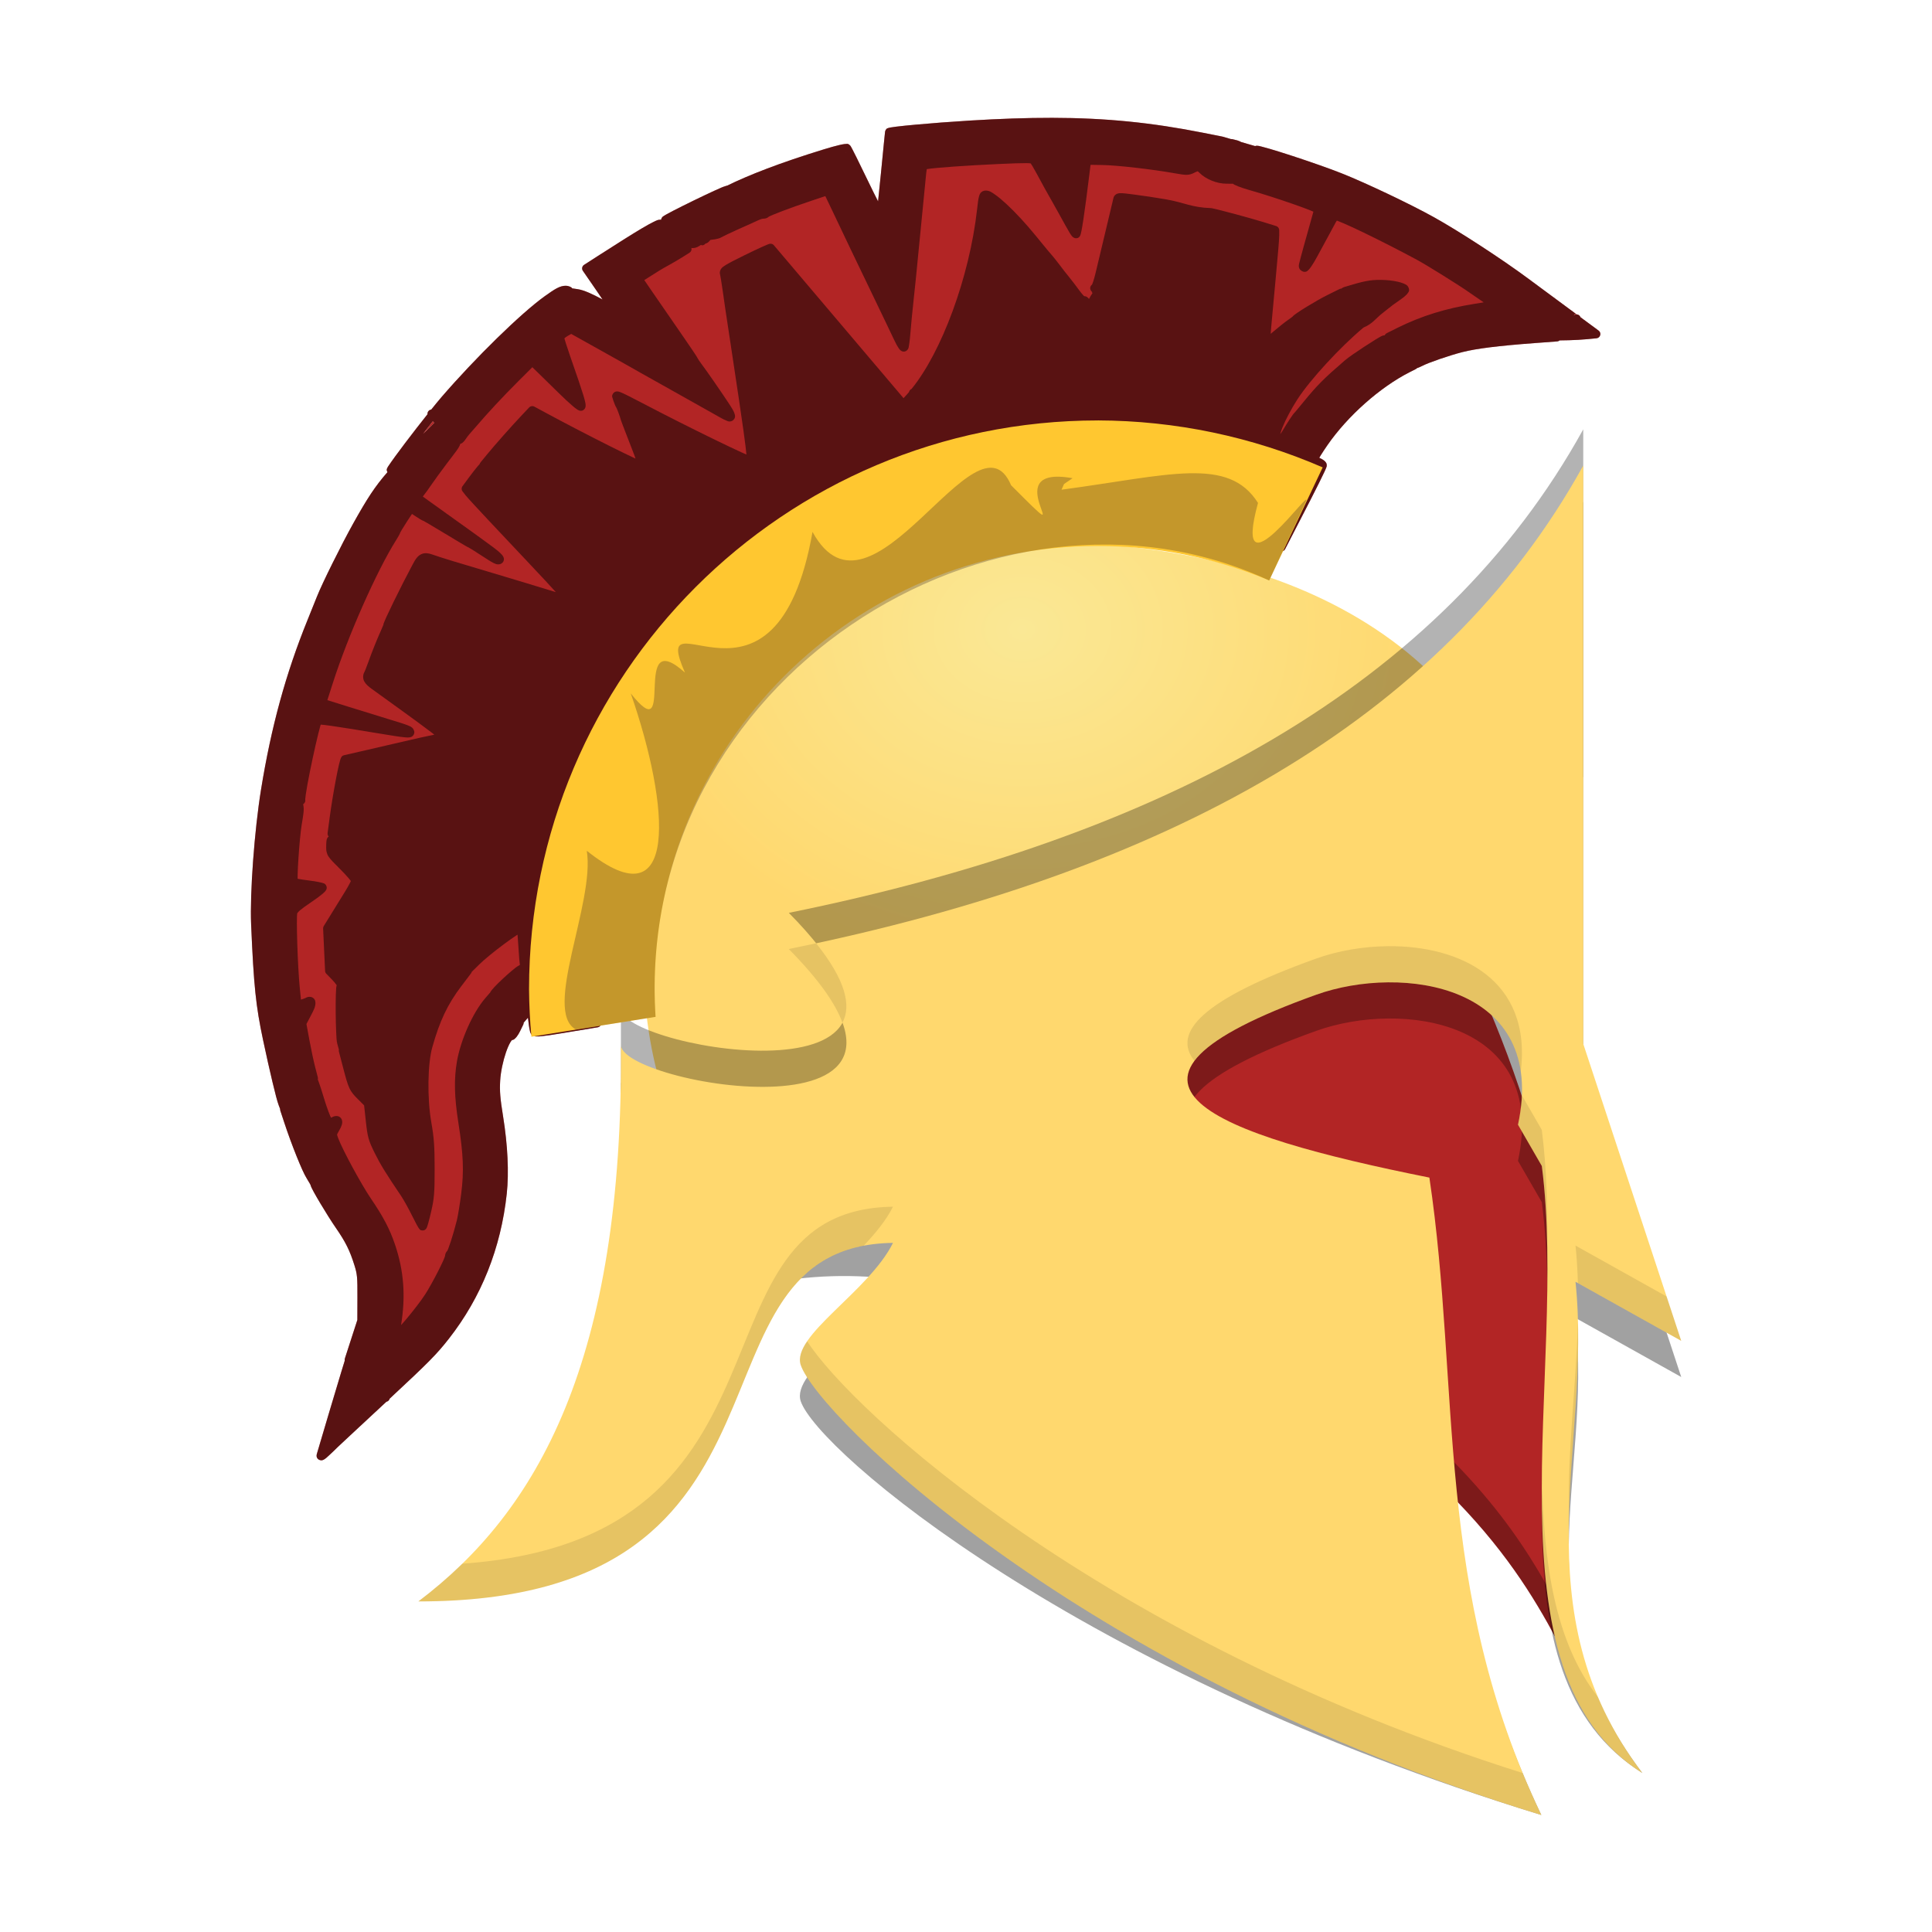 <svg version="1.1" viewBox="0 0 512 512" xmlns="http://www.w3.org/2000/svg"><defs><radialGradient id="a" cx="295.74" cy="139.36" r="123.22" gradientTransform="matrix(-.876 0 0 .718 529.98 66.766)" gradientUnits="userSpaceOnUse"><stop stop-color="#fae895" offset="0"/><stop stop-color="#ffd86e" offset="1"/></radialGradient></defs><g transform="matrix(.556 0 0 .556 24.695 -260.5)" shape-rendering="auto"><path d="m456.77 524.69c-11.854-0.016-24.577 0.427-38.815 1.292-9.096 0.553-18.679 1.291-26.047 1.966-3.683 0.338-6.811 0.659-9.065 0.937-1.127 0.139-2.031 0.265-2.714 0.386-0.341 0.06-0.621 0.116-0.9 0.192-0.139 0.038-0.274 0.076-0.473 0.162-0.199 0.086-0.545 3e-3 -1.063 0.946-1.7e-4 3e-4 -0.122 0.264-0.145 0.33-0.022 0.066-0.033 0.106-0.042 0.139-0.017 0.066-0.025 0.1-0.03 0.128-0.011 0.056-0.014 0.082-0.018 0.108-8e-3 0.052-0.013 0.089-0.018 0.134-0.011 0.09-0.025 0.198-0.04 0.337-0.031 0.278-0.073 0.671-0.125 1.174-0.105 1.005-0.252 2.443-0.429 4.211-0.354 3.535-0.83 8.388-1.345 13.709-0.508 5.257-1.002 10.068-1.394 13.647-1.355-2.654-2.969-5.884-4.815-9.734-2.089-4.355-4.055-8.382-5.545-11.369-0.745-1.494-1.37-2.726-1.837-3.62-0.234-0.447-0.427-0.809-0.585-1.09-0.079-0.141-0.149-0.261-0.221-0.378-0.073-0.117-0.033-0.153-0.39-0.509-0.937-0.937-1.375-0.659-1.714-0.666-0.34-6e-3 -0.63 0.024-0.961 0.068-0.662 0.088-1.457 0.249-2.421 0.474-1.928 0.451-4.503 1.166-7.479 2.084-21.022 6.465-35.698 12.224-46.04 17.298-0.078 0.01-0.191 0.01-0.249 0.019-2e-3 5e-4 -3e-3 7e-4 -5e-3 0-2e-3 3e-4 -3e-3 6e-4 -5e-3 0-0.214 0.04-0.419 0.114-0.61 0.219-0.515 0.155-0.948 0.296-1.651 0.593-0.965 0.408-2.197 0.958-3.615 1.608-2.836 1.3-6.409 2.998-9.938 4.716-3.529 1.718-7.008 3.453-9.661 4.828-1.327 0.688-2.445 1.284-3.278 1.755-0.417 0.236-0.758 0.437-1.047 0.624-0.145 0.093-0.274 0.18-0.417 0.29s-0.283 0.125-0.616 0.664c-0.22 0.357-0.289 0.661-0.309 0.924-0.069-0.01-0.165-0.055-0.225-0.056-1.352-0.029-2.086 0.43-3.447 1.093-1.361 0.663-3.13 1.646-5.456 3.022-4.653 2.752-11.52 7.077-21.418 13.446l-6.165 3.968c-0.966 0.622-1.226 1.92-0.573 2.866l6.415 9.3c1.123 1.628 2 2.942 2.947 4.346-4.606-2.507-8.831-4.464-11.732-4.897l-2.668-0.399c-0.026 0-0.053-0.01-0.08-0.01-0.123-0.139-0.169-0.32-0.319-0.416-0.742-0.472-1.666-0.785-2.616-0.814-2.852-0.087-5.427 1.612-10.064 4.928-11.415 8.165-33.162 29.476-49.246 48.099-1.308 1.515-3.089 3.706-4.927 5.986-1.093 0.136-1.878 1.117-1.773 2.213-6.853 8.608-15.334 19.752-18.626 24.684-0.232 0.348-0.403 0.582-0.586 1.044-0.091 0.231-0.387 0.474-0.089 1.481 0.036 0.121 0.157 0.252 0.236 0.383-5.969 6.807-9.704 12.584-16.359 24.514-5.665 10.155-14.797 28.53-17.345 34.995-0.714 1.811-2.709 6.772-4.418 10.986-10.372 25.576-17.307 50.891-22.168 80.882-3.135 19.34-5.353 49.364-4.711 64.296 1.263 29.387 2.227 38.685 5.714 55.117 1.572 7.406 3.14 14.381 4.453 19.869 1.312 5.488 2.293 9.314 2.966 11.079h-1e-3l0.692 1.815c-0.022 0.27 0.01 0.542 0.095 0.8l1.871 5.67c1.77 5.362 3.903 11.144 5.865 16.024 1.962 4.88 3.658 8.735 4.931 10.742 0.554 0.874 1.06 1.729 1.411 2.368 0.175 0.32 0.313 0.589 0.387 0.749 0.037 0.08 0.059 0.136 0.055 0.124-4e-3 -0.012-0.078 0.01-0.078-0.521 0 0.726 0.131 0.809 0.219 1.038 0.088 0.229 0.188 0.451 0.309 0.704 0.241 0.506 0.563 1.121 0.958 1.843 0.788 1.445 1.864 3.309 3.071 5.334 2.413 4.049 5.333 8.713 7.469 11.807 4.645 6.729 6.643 10.753 8.847 17.795 1.354 4.326 1.468 5.67 1.434 15.394l-0.036 10.688-2.926 9.036-3.025 9.338c-0.106 0.329-0.127 0.68-0.06 1.019l-1.675 5.455c-1.453 4.731-10.336 34.556-11.601 38.949-0.06 0.21-0.119 0.426-0.137 0.756-0.018 0.33-0.046 0.883 0.468 1.537 0.513 0.654 1.505 0.866 1.991 0.805 0.486-0.061 0.729-0.198 0.948-0.315 0.879-0.47 1.48-1.059 2.563-2.062 1.599-1.482 3.086-2.882 3.683-3.523-0.142 0.153 0.156-0.151 0.473-0.452 0.317-0.301 0.767-0.725 1.333-1.256 1.131-1.061 2.724-2.55 4.66-4.355 3.872-3.611 9.118-8.491 14.804-13.766 0.868-0.805 1.58-1.468 2.332-2.168 0.769-0.15 1.384-0.728 1.58-1.486 18.673-17.364 22.465-21.218 28.234-28.595 15.447-19.75 24.76-43.107 27.568-69.072 1.092-10.099 0.448-23.224-1.756-36.895-1.397-8.673-1.667-12.036-1.382-16.995 0.247-4.286 1.391-9.492 2.763-13.49 0.686-1.999 1.44-3.709 2.087-4.794 0.324-0.543 0.628-0.925 0.788-1.079s0.096 0.029-0.374 0.029c1.107 0 1.456-0.45 1.796-0.746 0.341-0.297 0.611-0.611 0.883-0.965 0.544-0.71 1.071-1.58 1.542-2.551l1.515-3.116c0.14-0.29 0.209-0.609 0.202-0.93l2.011-2.342c3e-3 -0.01 5e-3 -0.01 8e-3 -0.01 0.075 0.558 0.157 1.043 0.219 1.651 0.129 1.255 0.301 2.479 0.483 3.482 0.091 0.502 0.184 0.946 0.284 1.335 0.1 0.39 0.097 0.623 0.465 1.218 0.417 0.675 0.993 0.921 1.394 1.049s0.733 0.162 1.087 0.182c0.708 0.041 1.507-0.01 2.579-0.113 2.145-0.214 5.338-0.694 10.094-1.487 6.764-1.127 11.179-1.852 16.66-2.759 0.981-0.163 1.701-1.012 1.701-2.006v-20.071c2.2e-4 -1.236-1.092-2.187-2.316-2.015-1.619 0.227-3.003 0.389-4.039 0.485-9e-3 -0.221-0.018-0.333-0.026-0.593-0.052-1.594-0.102-3.898-0.145-6.725-0.085-5.653-0.144-13.404-0.158-21.879l-0.048-30.687 2.531-16.521c4.945-32.284 7.908-43.252 15.964-59.226 15.207-30.151 41.359-60.111 70.164-80.35 16.523-11.609 37.339-22.194 57.725-29.34 3.956-1.387 18.712-5.549 21.74-6.158 0.855-0.172 1.675-0.582 2.484-1.011 0.359 0.151 0.754 0.196 1.137 0.129l2.667-0.47c0.904-0.159 1.646-0.315 2.301-0.517 0.462-0.143 0.9-0.337 1.341-0.632 0.307 0.108 0.636 0.141 0.959 0.096l8.756-1.231c14.017-1.972 28.224-2.844 38.224-2.374 33.826 1.592 61.527 8.336 90.172 21.935 2.098 0.996 4.069 1.901 5.576 2.564 0.554 0.244 0.968 0.415 1.385 0.588-0.267 0.559-0.525 1.101-0.909 1.883-1.075 2.185-2.55 5.123-4.127 8.23-3.155 6.213-6.745 13.139-8.368 16.067-0.752 1.356 0.228 3.02 1.778 3.021h19.353c0.762 0 1.459-0.425 1.808-1.102 2.309-4.478 4.989-9.69 6.299-12.214 4.218-8.127 7.554-14.661 9.844-19.264 1.145-2.302 2.026-4.119 2.633-5.429 0.303-0.655 0.537-1.18 0.709-1.601 0.086-0.21 0.155-0.392 0.218-0.58 0.062-0.188 0.16-0.244 0.16-0.877 0-0.884-0.354-1.3-0.606-1.614-0.252-0.314-0.506-0.534-0.778-0.743-0.544-0.417-1.169-0.766-1.873-1.058-0.127-0.053-0.19-0.113-0.306-0.176 0.189-0.329 0.356-0.629 0.631-1.073 0.822-1.33 1.977-3.09 3.245-4.923 9.651-13.948 25.094-27.639 39.193-34.797l2.934-1.489c0.231-0.118 0.438-0.279 0.608-0.474 0.022-0.01 0.069-0.01 0.092-0.016 0.242-0.075 0.483-0.163 0.741-0.267 0.517-0.208 1.099-0.475 1.679-0.775 2.956-1.529 12.629-4.906 19.079-6.549 6.604-1.682 17.058-3.005 34.533-4.303l10.672-0.793c0.432-0.033 0.843-0.203 1.171-0.486h0.091l4.315-0.078c2.462-0.044 6.34-0.269 8.811-0.509l4.336-0.422c1.856-0.181 2.511-2.555 1.011-3.662l-8.635-6.371c-0.277-0.787-1.007-1.325-1.841-1.357l-3.086-2.277c-7.458-5.502-16.464-12.161-20.005-14.79-12.472-9.261-32.911-22.567-45.027-29.303-11.189-6.222-32.534-16.366-43.93-20.873-6.013-2.378-15.335-5.628-23.505-8.3-4.085-1.336-7.877-2.525-10.825-3.386-1.474-0.431-2.735-0.78-3.736-1.028-1.001-0.248-1.546-0.425-2.423-0.425-0.183 0-0.46 0.081-0.724 0.16l-6.63-1.923c-0.638-0.341-1.278-0.627-1.92-0.805-0.945-0.262-1.737-0.456-2.408-0.584-0.225-0.043-0.431-0.018-0.629-0.05l-3.901-1.131c-0.056-0.016-0.113-0.03-0.171-0.042l-9.095-1.804c-24.35-4.832-46.21-7.093-72.287-7.128zm-97.844 16.497c-7e-3 -1.3e-4 -0.09 0.064-0.274 0.026 0.142-0.015 0.284-0.026 0.274-0.026zm347.52 76.855 0.518 0.337c-0.506 0.01-0.99 0.202-1.36 0.547l-0.035 0.033zm-544.57 51.31 0.646 0.714-5.263 5.228c1.575-2.034 3.113-4.045 4.617-5.942zm421.95 16.926c9e-3 0.01 0.012 0.107 0.021 0.124-7e-3 -0.01-0.029-0.014-0.035-0.019-0.085-0.07-0.046-0.168 0.014-0.104zm-390.92 255.43c-0.011-0.017 0.047-0.01 0.102 0.141-0.032-0.045-0.094-0.128-0.102-0.141z" color="#000000" color-rendering="auto" dominant-baseline="auto" fill="#b22525" image-rendering="auto" solid-color="#000000" style="font-feature-settings:normal;font-variant-alternates:normal;font-variant-caps:normal;font-variant-ligatures:normal;font-variant-numeric:normal;font-variant-position:normal;isolation:auto;mix-blend-mode:normal;shape-padding:0;text-decoration-color:#000000;text-decoration-line:none;text-decoration-style:solid;text-indent:0;text-orientation:mixed;text-transform:none;white-space:normal"/><path d="m456.77 524.69c-11.854-0.016-24.577 0.427-38.815 1.292-9.096 0.553-18.679 1.291-26.047 1.966-3.683 0.338-6.811 0.659-9.065 0.937-1.127 0.139-2.031 0.265-2.714 0.386-0.341 0.06-0.621 0.116-0.9 0.192-0.139 0.038-0.274 0.076-0.473 0.162-0.199 0.086-0.545 3e-3 -1.063 0.946-1.7e-4 3e-4 -0.122 0.264-0.145 0.33-0.022 0.066-0.033 0.106-0.042 0.139-0.017 0.066-0.025 0.1-0.03 0.128-0.011 0.056-0.014 0.082-0.018 0.108-8e-3 0.052-0.013 0.089-0.018 0.134-0.011 0.09-0.025 0.198-0.04 0.337-0.031 0.278-0.073 0.671-0.125 1.174-0.105 1.005-0.252 2.443-0.429 4.211-0.354 3.535-0.83 8.388-1.345 13.709-0.508 5.257-1.002 10.068-1.394 13.647-1.355-2.654-2.969-5.884-4.815-9.734-2.089-4.355-4.055-8.382-5.545-11.369-0.745-1.494-1.37-2.726-1.837-3.62-0.234-0.447-0.427-0.809-0.585-1.09-0.079-0.141-0.149-0.261-0.221-0.378-0.073-0.117-0.033-0.153-0.39-0.509-0.937-0.937-1.375-0.659-1.714-0.666-0.34-6e-3 -0.63 0.024-0.961 0.068-0.662 0.088-1.457 0.249-2.421 0.474-1.928 0.451-4.503 1.166-7.479 2.084-21.022 6.465-35.698 12.224-46.04 17.298-0.078 0.01-0.191 0.01-0.249 0.019-2e-3 5e-4 -3e-3 7e-4 -5e-3 0-2e-3 3e-4 -3e-3 6e-4 -5e-3 0-0.214 0.04-0.419 0.114-0.61 0.219-0.515 0.155-0.948 0.296-1.651 0.593-0.965 0.408-2.197 0.958-3.615 1.608-2.836 1.3-6.409 2.998-9.938 4.716-3.529 1.718-7.008 3.453-9.661 4.828-1.327 0.688-2.445 1.284-3.278 1.755-0.417 0.236-0.758 0.437-1.047 0.624-0.145 0.093-0.274 0.18-0.417 0.29s-0.283 0.125-0.616 0.664c-0.22 0.357-0.289 0.661-0.309 0.924-0.069-0.01-0.165-0.055-0.225-0.056-1.352-0.029-2.086 0.43-3.447 1.093-1.361 0.663-3.13 1.646-5.456 3.022-4.653 2.752-11.52 7.077-21.418 13.446l-6.165 3.968c-0.966 0.622-1.226 1.92-0.573 2.866l6.415 9.3c1.123 1.628 2 2.942 2.947 4.346-4.606-2.507-8.831-4.464-11.732-4.897l-2.668-0.399c-0.026 0-0.053-0.01-0.08-0.01-0.123-0.139-0.169-0.32-0.319-0.416-0.742-0.472-1.666-0.785-2.616-0.814-2.852-0.087-5.427 1.612-10.064 4.928-11.415 8.165-33.162 29.476-49.246 48.099-1.308 1.515-3.089 3.706-4.927 5.986-1.093 0.136-1.878 1.117-1.773 2.213-6.853 8.608-15.334 19.752-18.626 24.684-0.232 0.348-0.403 0.582-0.586 1.044-0.091 0.231-0.387 0.474-0.089 1.481 0.036 0.121 0.157 0.252 0.236 0.383-5.969 6.807-9.704 12.584-16.359 24.514-5.665 10.155-14.797 28.53-17.345 34.995-0.714 1.811-2.709 6.772-4.418 10.986-10.372 25.576-17.307 50.891-22.168 80.882-3.135 19.34-5.353 49.364-4.711 64.296 1.263 29.387 2.227 38.685 5.714 55.117 1.572 7.406 3.14 14.381 4.453 19.869 1.312 5.488 2.293 9.314 2.966 11.079h-1e-3l0.692 1.815c-0.022 0.27 0.01 0.542 0.095 0.8l1.871 5.67c1.77 5.362 3.903 11.144 5.865 16.024 1.962 4.88 3.658 8.735 4.931 10.742 0.554 0.874 1.06 1.729 1.411 2.368 0.175 0.32 0.313 0.589 0.387 0.749 0.037 0.08 0.059 0.136 0.055 0.124-4e-3 -0.012-0.078 0.01-0.078-0.521 0 0.726 0.131 0.809 0.219 1.038 0.088 0.229 0.188 0.451 0.309 0.704 0.241 0.506 0.563 1.121 0.958 1.843 0.788 1.445 1.864 3.309 3.071 5.334 2.413 4.049 5.333 8.713 7.469 11.807 4.645 6.729 6.643 10.753 8.847 17.795 1.354 4.326 1.468 5.67 1.434 15.394l-0.036 10.688-2.926 9.036-3.025 9.338c-0.106 0.329-0.127 0.68-0.06 1.019l-1.675 5.455c-1.453 4.731-10.336 34.556-11.601 38.949-0.06 0.21-0.119 0.426-0.137 0.756-0.018 0.33-0.046 0.883 0.468 1.537 0.513 0.654 1.505 0.866 1.991 0.805 0.486-0.061 0.729-0.198 0.948-0.315 0.879-0.47 1.48-1.059 2.563-2.062 1.599-1.482 3.086-2.882 3.683-3.523-0.142 0.153 0.156-0.151 0.473-0.452 0.317-0.301 0.767-0.725 1.333-1.256 1.131-1.061 2.724-2.55 4.66-4.355 3.872-3.611 9.118-8.491 14.804-13.766 0.868-0.805 1.58-1.468 2.332-2.168 0.769-0.15 1.384-0.728 1.58-1.486 18.673-17.364 22.465-21.218 28.234-28.595 15.447-19.75 24.76-43.107 27.568-69.072 1.092-10.099 0.448-23.224-1.756-36.895-1.397-8.673-1.667-12.036-1.382-16.995 0.247-4.286 1.391-9.492 2.763-13.49 0.686-1.999 1.44-3.709 2.087-4.794 0.324-0.543 0.628-0.925 0.788-1.079s0.096 0.029-0.374 0.029c1.107 0 1.456-0.45 1.796-0.746 0.341-0.297 0.611-0.611 0.883-0.965 0.544-0.71 1.071-1.58 1.542-2.551l1.515-3.116c0.14-0.29 0.209-0.609 0.202-0.93l2.011-2.342c3e-3 -0.01 5e-3 -0.01 8e-3 -0.01 0.075 0.558 0.157 1.043 0.219 1.651 0.129 1.255 0.301 2.479 0.483 3.482 0.091 0.502 0.184 0.946 0.284 1.335 0.1 0.39 0.097 0.623 0.465 1.218 0.417 0.675 0.993 0.921 1.394 1.049s0.733 0.162 1.087 0.182c0.708 0.041 1.507-0.01 2.579-0.113 2.145-0.214 5.338-0.694 10.094-1.487 6.764-1.127 11.179-1.852 16.66-2.759 0.981-0.163 1.701-1.012 1.701-2.006v-20.071c2.3e-4 -1.236-1.092-2.187-2.316-2.015-1.619 0.227-3.003 0.389-4.039 0.485-9e-3 -0.221-0.018-0.333-0.026-0.593-0.052-1.594-0.102-3.898-0.145-6.725-0.085-5.653-0.144-13.404-0.158-21.879l-0.048-30.687 2.531-16.521c4.945-32.284 7.908-43.252 15.964-59.226 15.207-30.151 41.359-60.111 70.164-80.35 16.523-11.609 37.339-22.194 57.725-29.34 3.956-1.387 18.712-5.549 21.74-6.158 0.855-0.172 1.675-0.582 2.484-1.011 0.359 0.151 0.754 0.196 1.137 0.129l2.667-0.47c0.904-0.159 1.646-0.315 2.301-0.517 0.462-0.143 0.9-0.337 1.341-0.632 0.307 0.108 0.636 0.141 0.959 0.096l8.756-1.231c14.017-1.972 28.224-2.844 38.224-2.374 33.826 1.592 61.527 8.336 90.172 21.935 2.098 0.996 4.069 1.901 5.576 2.564 0.554 0.244 0.968 0.415 1.385 0.588-0.267 0.559-0.525 1.101-0.909 1.883-1.075 2.185-2.55 5.123-4.127 8.23-3.155 6.213-6.745 13.139-8.368 16.067-0.752 1.356 0.228 3.02 1.778 3.021h19.353c0.762 0 1.459-0.425 1.808-1.102 2.309-4.478 4.989-9.69 6.299-12.214 4.218-8.127 7.554-14.661 9.844-19.264 1.145-2.302 2.026-4.119 2.633-5.429 0.303-0.655 0.537-1.18 0.709-1.601 0.086-0.21 0.155-0.392 0.218-0.58 0.062-0.188 0.16-0.244 0.16-0.877 0-0.884-0.354-1.3-0.606-1.614s-0.506-0.534-0.778-0.743c-0.544-0.417-1.169-0.766-1.873-1.058-0.127-0.053-0.19-0.113-0.306-0.176 0.189-0.329 0.356-0.629 0.631-1.073 0.822-1.33 1.977-3.09 3.245-4.923 9.651-13.948 25.094-27.639 39.193-34.797l2.934-1.489c0.231-0.118 0.438-0.279 0.608-0.474 0.022-0.01 0.069-0.01 0.092-0.016 0.242-0.075 0.483-0.163 0.741-0.267 0.517-0.208 1.099-0.475 1.679-0.775 2.956-1.529 12.629-4.906 19.079-6.549 6.604-1.682 17.058-3.005 34.533-4.303l10.672-0.793c0.432-0.033 0.843-0.203 1.171-0.486h0.091l4.315-0.078c2.462-0.044 6.34-0.269 8.811-0.509l4.336-0.422c1.856-0.181 2.511-2.555 1.011-3.662l-8.635-6.371c-0.277-0.787-1.007-1.325-1.841-1.357l-3.086-2.277c-7.458-5.502-16.464-12.161-20.005-14.79-12.472-9.261-32.911-22.567-45.027-29.303-11.189-6.222-32.534-16.366-43.93-20.873-6.013-2.378-15.335-5.628-23.505-8.3-4.085-1.336-7.877-2.525-10.825-3.386-1.474-0.431-2.735-0.78-3.736-1.028-1.001-0.248-1.546-0.425-2.423-0.425-0.183 0-0.46 0.081-0.724 0.16l-6.63-1.923c-0.638-0.341-1.278-0.627-1.92-0.805-0.945-0.262-1.737-0.456-2.408-0.584-0.225-0.043-0.431-0.018-0.629-0.05l-3.901-1.131c-0.056-0.016-0.113-0.03-0.171-0.042l-9.095-1.804c-24.35-4.832-46.21-7.093-72.287-7.128zm-97.844 16.497c-7e-3 -1.3e-4 -0.09 0.064-0.274 0.026 0.142-0.015 0.284-0.026 0.274-0.026zm347.52 76.855 0.518 0.337c-0.506 0.01-0.99 0.202-1.36 0.547l-0.035 0.033zm-544.57 51.31 0.646 0.714-5.263 5.228c1.575-2.034 3.113-4.045 4.617-5.942zm421.95 16.926c9e-3 0.01 0.012 0.107 0.021 0.124-7e-3 -0.01-0.029-0.014-0.035-0.019-0.085-0.07-0.046-0.168 0.014-0.104zm-390.92 255.43c-0.011-0.017 0.047-0.01 0.102 0.141-0.032-0.045-0.094-0.128-0.102-0.141z" color="#000000" color-rendering="auto" dominant-baseline="auto" image-rendering="auto" opacity=".5" solid-color="#000000" style="font-feature-settings:normal;font-variant-alternates:normal;font-variant-caps:normal;font-variant-ligatures:normal;font-variant-numeric:normal;font-variant-position:normal;isolation:auto;mix-blend-mode:normal;shape-padding:0;text-decoration-color:#000000;text-decoration-line:none;text-decoration-style:solid;text-indent:0;text-orientation:mixed;text-transform:none;white-space:normal"/><path d="m358.93 541.19c-7e-3 -1.3e-4 -0.09 0.064-0.274 0.026 0.142-0.015 0.284-0.026 0.274-0.026zm85.485 5.081c1.206 0.01 1.995 0.069 2.387 0.133 0.043 7e-3 0.019 5e-3 0.05 0.012 0.036 0.076 0.399 0.565 0.87 1.348 0.548 0.911 1.21 2.073 1.832 3.235 2.636 4.923 5.478 10.069 7.221 13.068 0.614 1.056 2.137 3.772 3.342 5.962 2.721 4.946 4.244 7.692 5.196 9.277 0.476 0.793 0.79 1.289 1.158 1.728 0.184 0.219 0.386 0.438 0.72 0.657s0.87 0.399 1.315 0.399c0.965 0 1.419-0.529 1.619-0.773 0.201-0.244 0.267-0.396 0.328-0.528 0.123-0.263 0.177-0.451 0.24-0.668 0.125-0.435 0.238-0.953 0.37-1.622 0.263-1.338 0.579-3.245 0.948-5.702 0.738-4.915 1.683-12.013 2.77-20.842l0.598-4.859 5.496 0.076c6.893 0.095 23.589 1.978 34.767 3.961 2.629 0.466 4.163 0.727 5.532 0.72 1.368-0.01 2.541-0.423 3.562-0.951 1.283-0.663 1.815-0.739 1.725-0.747-0.09-0.01 0.09 0 0.922 0.829 3.06 3.038 8.303 5.093 12.722 5.093 0.27 0 2.108-0.023 3.128 0.01 0.249 0.155 0.504 0.377 0.788 0.517 0.527 0.26 1.145 0.524 1.847 0.797 1.404 0.546 3.134 1.123 4.912 1.623 5.996 1.686 14.134 4.313 20.736 6.608 3.301 1.148 6.224 2.215 8.287 3.03 0.785 0.31 1.299 0.539 1.794 0.759-0.011 0.043-0.015 0.062-0.027 0.107-0.247 0.919-0.591 2.155-0.969 3.473-1.023 3.567-2.369 8.39-3.51 12.543s-2.045 7.492-2.289 8.574c-0.156 0.694-0.29 1.388 0.066 2.307 0.357 0.919 1.633 1.675 2.5 1.675 0.993 0 1.262-0.364 1.518-0.567s0.436-0.395 0.623-0.606c0.374-0.422 0.746-0.923 1.158-1.526 0.824-1.205 1.778-2.793 2.715-4.547 1.808-3.383 4.139-7.671 5.147-9.47 1.044-1.863 2.538-4.632 3.362-6.232 0.306-0.594 0.609-1.078 0.874-1.484 0.143 0.039 0.038 0.013 0.194 0.069 0.726 0.263 1.733 0.67 2.947 1.192 2.427 1.044 5.691 2.551 9.432 4.351 7.483 3.601 16.891 8.378 25.548 13.044 4.644 2.503 20.038 12.08 24.585 15.3 1.682 1.191 4.915 3.411 7.238 4.971 0.023 0.015 0.032 0.025 0.055 0.04-1.367 0.225-2.752 0.454-4.436 0.722-13.729 2.185-25.113 5.722-36.599 11.382-1.381 0.681-2.67 1.323-3.64 1.813-0.485 0.245-0.888 0.451-1.191 0.608-0.151 0.079-0.276 0.145-0.38 0.202-0.105 0.057-0.078 0.013-0.377 0.227-0.278 0.199-0.43 0.477-0.564 0.748-0.31 0.019-0.62 0.052-0.875 0.133-0.604 0.192-0.92 0.395-1.476 0.705-0.556 0.31-1.227 0.707-1.989 1.173-1.524 0.931-3.406 2.133-5.323 3.392-3.833 2.518-7.659 5.13-9.295 6.54-10.091 8.698-13.214 11.835-19.785 19.868-1.122 1.371-2.183 2.656-2.983 3.616-0.4 0.48-0.736 0.879-0.978 1.163-0.242 0.284-0.612 0.646-0.302 0.357-0.456 0.425-0.653 0.739-1.023 1.255-0.37 0.516-0.809 1.163-1.302 1.915-0.986 1.504-2.186 3.426-3.399 5.46-0.443 0.743-0.744 1.1-1.084 1.557 0.262-0.931 0.525-1.888 1.111-3.295 1.579-3.791 4.189-8.809 7.095-13.305 6.005-9.292 20.301-24.868 31.51-34.228 4.36-1.814 5.556-4.111 9.067-6.881 2.386-1.876 4.606-3.626 5.014-3.953 0.077-0.062 2.005-1.442 3.753-2.641 0.972-0.667 1.82-1.356 2.479-2.018 0.33-0.331 0.612-0.644 0.87-1.038 0.258-0.395 0.823-0.896 0.38-2.225-0.484-1.452-1.425-1.769-2.289-2.16-0.864-0.391-1.869-0.688-3.02-0.946-2.303-0.515-5.173-0.839-8.101-0.857-5.002-0.031-7.994 0.553-17.115 3.336-0.514 0.157-0.966 0.364-1.402 0.671-0.052 0.036-0.107 0.106-0.159 0.146-0.318 0-0.633 0.07-0.918 0.211l-5.675 2.817c-2.693 1.337-6.5 3.517-9.792 5.526-1.646 1.005-3.155 1.963-4.33 2.757-0.588 0.397-1.091 0.752-1.503 1.067-0.413 0.315-0.675 0.452-1.103 1.025 0.227-0.304 0.118-0.134 0-0.034-0.118 0.1-0.304 0.25-0.528 0.421-0.447 0.342-1.046 0.774-1.658 1.193-1.491 1.02-4.526 3.451-7.087 5.637-0.439 0.374-0.73 0.598-1.135 0.935 0.081-1.051 0.134-1.845 0.261-3.333 0.439-5.137 1.155-12.893 2.164-23.45 0.45-4.707 0.858-9.287 1.156-12.881 0.297-3.594 0.487-6.003 0.487-7.078v-2.677c4e-4 -0.891-0.579-1.679-1.431-1.944l-5.503-1.71c-6.511-2.024-21.547-6.099-25.402-6.836-9.807-0.34-12.402-2.584-21.777-4.211-4.414-0.766-11.215-1.79-15.231-2.29-3.527-0.44-5.241-0.696-6.657-0.61-0.709 0.043-1.6 0.238-2.255 0.917-0.655 0.679-0.744 1.344-0.829 1.712-0.149 0.649-1.812 7.64-3.652 15.343-1.84 7.705-3.989 16.708-4.775 20.012-0.38 1.599-0.808 3.113-1.174 4.213-0.183 0.55-0.353 1.001-0.47 1.269-0.029 0.065-0.033 0.07-0.052 0.109-0.077 0.065-0.14 0.094-0.229 0.188-0.239 0.25-0.812 0.752-0.612 1.906 0.1 0.577 0.489 1.084 0.809 1.327 8e-3 0.01 0.011 0 0.018 0.01 0.013 0.112-0.011 0.18 0.025 0.317 0.027 0.102 0.159 0.187 0.215 0.289-0.675 0.941-1.23 1.877-1.688 2.81-0.355-0.562-0.857-0.997-1.505-1.235-0.228-0.084-0.507-0.092-0.776-0.111-0.092-0.083-0.13-0.107-0.259-0.24-0.517-0.531-1.248-1.399-1.975-2.394-1.571-2.151-3.684-4.919-4.795-6.277-1.039-1.269-2.193-2.73-2.32-2.905-0.6-0.828-1.878-2.486-3.119-4.074-1.242-1.588-2.269-2.908-2.821-3.515-0.909-1.001-2.712-3.169-7.896-9.521-4.698-5.756-9.557-10.976-13.666-14.805-2.055-1.915-3.915-3.479-5.528-4.613-1.612-1.134-2.755-2-4.564-2-0.532 0-1.446 0.184-2.079 0.765-0.633 0.581-0.879 1.24-1.073 1.91-0.389 1.339-0.595 3.117-0.954 6.303-3.639 32.368-16.938 68.088-31.232 85.577-0.632 0.266-1.088 0.832-1.213 1.506-0.328 0.379-0.659 0.771-0.982 1.122l-1.635 1.773-2.848-3.372h-3e-3l-58.94-69.515c-0.387-0.456-0.955-0.719-1.553-0.719-0.476 0-0.554 0.065-0.692 0.104-0.138 0.039-0.254 0.078-0.382 0.124-0.255 0.091-0.543 0.206-0.886 0.349-0.686 0.286-1.586 0.685-2.656 1.174-2.141 0.978-4.958 2.317-7.957 3.791-4.419 2.172-7.126 3.557-8.837 4.616-0.855 0.529-1.469 0.952-2.002 1.545-0.534 0.593-1.012 1.762-0.728 2.737-0.033-0.113 0.241 1.181 0.482 2.645s0.528 3.336 0.803 5.249c0.552 3.852 1.134 7.904 1.292 9.006 0.171 1.188 1.658 11.021 3.33 22.027 2.351 15.477 4.104 27.329 5.282 35.684 0.924 6.557 1.202 9.231 1.42 11.428-0.655-0.285-1.124-0.475-1.978-0.864-3.255-1.482-7.85-3.667-13.109-6.227-10.517-5.12-23.706-11.749-34.315-17.327-2.329-1.224-4.635-2.409-6.485-3.337-1.85-0.927-3.068-1.539-3.863-1.841h-1e-3c-0.422-0.161-0.747-0.297-1.202-0.408-0.228-0.055-0.493-0.125-0.958-0.078-0.464 0.047-1.252 0.389-1.644 0.984-0.785 1.189-0.36 1.747-0.253 2.176 0.107 0.429 0.247 0.835 0.425 1.364 0.217 0.644 0.466 1.292 0.707 1.856 0.242 0.564 0.377 0.941 0.775 1.49-0.266-0.367 0.052 0.123 0.241 0.575 0.189 0.451 0.424 1.052 0.661 1.688 0.472 1.272 0.961 2.74 1.128 3.389 0.111 0.428 0.197 0.615 0.426 1.23 0.229 0.615 0.569 1.508 1.054 2.775 0.971 2.533 2.526 6.555 4.931 12.757 0.255 0.658 0.392 1.123 0.603 1.718-0.34-0.157-0.512-0.224-0.894-0.403-2.886-1.352-6.917-3.325-11.534-5.638-9.233-4.627-20.82-10.622-30.423-15.813l-5.394-2.916c-0.81-0.438-1.814-0.277-2.447 0.392l-3.619 3.83h1e-3c-4.762 5.038-12.916 14.246-16.676 18.834l-2.914 3.557c-0.179 0.22-0.311 0.475-0.386 0.749l-1.084 1.23c-0.89 1.011-2.705 3.364-4.287 5.516h1e-3l-2.834 3.852c-0.542 0.736-0.526 1.743 0.038 2.462l1.427 1.817c0.576 0.733 1.903 2.191 3.878 4.342 1.975 2.151 4.498 4.862 7.096 7.62 5.185 5.503 10.84 11.506 12.565 13.339 1.728 1.836 4.438 4.71 6.025 6.39 7.064 7.48 10.84 11.556 13.482 14.506-7.14-2.207-19.938-6.104-29.554-8.951-17.484-5.178-25.291-7.569-28.391-8.677-2.304-0.823-4.277-1.376-6.214-0.464s-2.903 2.671-4.247 5.179c-2.708 5.051-6.098 11.745-8.822 17.314-1.362 2.785-2.556 5.285-3.418 7.169-0.431 0.942-0.779 1.727-1.03 2.338-0.126 0.306-0.227 0.565-0.31 0.806-0.083 0.242-0.205 0.241-0.205 1.023 0-0.414 0.042-0.385 0.043-0.39 1e-3 -0.01-0.012 0.044-0.035 0.112-0.046 0.137-0.131 0.362-0.237 0.632-0.213 0.539-0.519 1.261-0.855 2.004-1.962 4.341-4.402 10.42-6.14 15.293-0.418 1.171-0.847 2.314-1.195 3.193-0.174 0.439-0.328 0.814-0.444 1.081-0.116 0.267-0.273 0.523-0.13 0.304-0.843 1.298-0.892 3.233-0.113 4.617 0.779 1.384 2.03 2.464 3.762 3.692 2.235 1.585 7.997 5.748 13.291 9.588 2.647 1.92 5.181 3.761 7.104 5.165 1.923 1.404 3.451 2.549 3.378 2.49 0.587 0.476 2.46 1.864 4.577 3.424 0.489 0.361 0.816 0.652 1.242 0.991-3.036 0.572-9.197 1.945-20.009 4.483-3.845 0.902-10.45 2.432-14.663 3.394-4.22 0.964-7.833 1.791-8.31 1.905h-1e-3c-0.916 0.219-1.099 0.644-1.251 0.855-0.151 0.21-0.217 0.353-0.28 0.49-0.126 0.274-0.209 0.518-0.301 0.808-0.183 0.579-0.373 1.312-0.588 2.213-0.428 1.804-0.937 4.261-1.472 7.069-1.07 5.616-2.24 12.616-3.003 18.36h-1e-3l-0.974 7.337c-0.079 0.602 0.115 1.208 0.529 1.652-0.19 0.16-0.423 0.303-0.535 0.481-0.403 0.634-0.482 1.165-0.547 1.662-0.13 0.995-0.091 1.983-0.119 3.103-0.034 1.36 0.195 2.924 1.185 4.368 0.99 1.444 2.522 2.966 5.351 5.782 1.617 1.609 3.09 3.193 4.128 4.407 0.484 0.565 0.847 1.027 1.097 1.371-0.131 0.299-0.295 0.658-0.529 1.114-0.542 1.057-1.314 2.424-2.159 3.794-1.742 2.824-4.757 7.709-6.7 10.852l-3.533 5.717c-0.216 0.349-0.321 0.754-0.302 1.163l0.47 10.12 0.472 10.119c0.023 0.496 0.228 0.967 0.575 1.323l2.91 2.994c0.725 0.746 1.357 1.523 1.735 2.082 0.142 0.209 0.2 0.327 0.257 0.434-0.026-0.138-0.022-0.372 0.158-0.839-0.134 0.348-0.097 0.6-0.142 0.864 0.014 0.027 0.066 0.107 0.072 0.121 0.012 0.028-0.043-0.01-0.08-0.078-0.062 0.389-0.171 0.774-0.211 1.282-0.068 0.867-0.117 1.947-0.154 3.191-0.073 2.487-0.092 5.617-0.062 8.778 0.029 3.161 0.106 6.347 0.225 8.945 0.12 2.598 0.17 4.31 0.545 5.668l0.756 2.737c-0.072 0.317-0.068 0.646 0.013 0.96l1.913 7.337c1.318 5.057 2.052 7.817 3.058 9.989 1.006 2.172 2.294 3.569 4.196 5.442 0.904 0.889 1.73 1.714 2.325 2.318 0.215 0.218 0.357 0.365 0.503 0.516 1e-3 0.01 1e-3 0.013 3e-3 0.022 0.048 0.423 0.116 1.031 0.198 1.776 0.164 1.49 0.385 3.53 0.624 5.758 0.804 7.488 1.299 9.253 4.166 15.029 2.825 5.689 5.117 9.422 12.65 20.597 1.145 1.699 3.566 6.02 5.155 9.259 0.826 1.684 1.613 3.213 2.232 4.347 0.309 0.567 0.573 1.031 0.8 1.397 0.113 0.183 0.21 0.336 0.341 0.509 0.066 0.087 0.132 0.177 0.279 0.32 0.147 0.144 0.185 0.594 1.444 0.612h0.029c0.75 0 1.15-0.33 1.359-0.512 0.209-0.182 0.293-0.307 0.361-0.406 0.136-0.198 0.182-0.306 0.231-0.413 0.098-0.213 0.162-0.394 0.236-0.61 0.148-0.432 0.312-0.98 0.499-1.651 0.375-1.342 0.833-3.153 1.298-5.149 1.494-6.423 1.722-9.086 1.716-20.637-5e-3 -10.69-0.306-14.888-1.599-22.225-2.011-11.414-1.72-27.815 0.448-35.592 3.518-12.616 7.327-20.623 13.886-29.274l4.565-6.021c0.165-0.218 0.285-0.468 0.352-0.734l3.665-3.618c2.367-2.336 7.269-6.309 11.692-9.6 2.212-1.646 4.319-3.135 5.936-4.19 0.232-0.151 0.358-0.214 0.568-0.346 0.129 1.445 0.267 3.264 0.383 5.36 0.129 2.322 0.287 4.535 0.438 6.25 0.076 0.857 0.149 1.589 0.22 2.163 0.028 0.228 0.056 0.414 0.085 0.598-0.12 0.097-0.18 0.169-0.446 0.306-1.035 0.535-2.066 1.381-3.424 2.517-1.357 1.136-2.901 2.517-4.371 3.893-1.47 1.376-2.859 2.741-3.914 3.865-0.527 0.562-0.968 1.058-1.321 1.509-0.176 0.225-0.33 0.433-0.479 0.685-0.082 0.138-0.186 0.286-0.271 0.512-0.104 0.08-0.199 0.17-0.285 0.268l-1.992 2.32c-6.001 6.995-11.719 19.891-13.511 30.17-1.464 8.394-1.243 16.96 0.679 29.199 2.399 15.278 2.709 23.084 1.369 33.738-0.615 4.894-1.605 10.849-2.082 12.77-0.829 3.337-1.906 7.052-2.844 9.948-0.469 1.448-0.906 2.696-1.245 3.561-0.17 0.432-0.319 0.772-0.41 0.955-0.035 0.071-0.045 0.086-0.048 0.092-0.348 0.338-0.592 0.69-0.749 1.044-0.223 0.501-0.353 1.025-0.353 1.638 0-0.547-4.2e-4 -0.097-0.152 0.318-0.152 0.415-0.396 1.005-0.706 1.7-0.619 1.39-1.501 3.212-2.494 5.158-1.984 3.892-4.433 8.318-6.12 10.932-1.922 2.976-5.724 7.885-9.07 11.874-0.917 1.093-1.605 1.821-2.408 2.724 2.232-13.666 1.393-25.76-2.904-38.432-2.483-7.323-5.568-13.19-11.433-21.81-4.649-6.832-13.46-23.136-15.594-28.728-0.508-1.33-0.578-1.73-0.567-1.831 0.011-0.101 0.219-0.625 1.019-1.966 0.532-0.892 0.92-1.702 1.165-2.49 0.245-0.788 0.435-1.569 0.085-2.582-0.175-0.507-0.569-1.065-1.107-1.399-0.538-0.334-1.129-0.424-1.613-0.404-0.943 0.04-1.638 0.384-2.392 0.84-0.024-0.027-0.019-0.015-0.044-0.045 0.18 0.219-0.124-0.219-0.37-0.774-0.246-0.555-0.555-1.321-0.888-2.216-0.668-1.79-1.446-4.106-2.157-6.474-0.73-2.427-1.431-4.633-1.983-6.255-0.276-0.811-0.512-1.471-0.709-1.971-0.068-0.174-0.132-0.316-0.198-0.464 0.103-0.352 0.108-0.726 0.016-1.081l-1.291-4.962c-0.677-2.603-1.943-8.539-2.759-12.981l-1.373-7.474 2.164-4.115c1.331-2.532 2.158-4.132 2.13-6.02-7e-3 -0.472-0.084-1.033-0.449-1.606-0.365-0.574-1.073-1.025-1.686-1.149-1.225-0.247-1.977 0.16-2.805 0.585-0.301 0.154-1.23 0.464-1.97 0.691l-0.575-5.779c-0.492-4.942-0.936-13.357-1.176-20.778-0.12-3.71-0.19-7.18-0.193-9.85-1e-3 -1.335 0.014-2.472 0.047-3.321 0.033-0.849 0.137-1.537 0.104-1.406-0.024 0.094 0.229-0.475 1.292-1.397 1.063-0.922 2.814-2.2 5.378-3.92 1.996-1.339 3.732-2.61 4.983-3.634 0.625-0.511 1.122-0.948 1.527-1.38 0.202-0.216 0.383-0.406 0.59-0.771 0.103-0.183 0.234-0.409 0.296-0.855 0.061-0.446-0.081-1.28-0.603-1.8-0.516-0.514-0.716-0.497-0.941-0.585-0.225-0.088-0.437-0.152-0.674-0.218-0.473-0.131-1.036-0.256-1.694-0.386-1.316-0.258-2.999-0.522-4.784-0.744-1.712-0.212-3.322-0.453-4.502-0.662-0.28-0.049-0.431-0.087-0.657-0.132-0.011-0.532-0.017-1.134 3e-3 -1.968 0.048-2.045 0.186-4.832 0.38-7.814 0.389-5.965 1.018-12.789 1.562-16.066 0.773-4.66 1.286-7.161 0.684-9.641-4e-3 -0.018-0.014-0.032-0.018-0.049 0.095-0.067 0.227-0.093 0.304-0.175 1.019-1.084 0.693-1.672 0.693-2.155 0-0.468 0.402-3.477 1.058-7.062 0.656-3.585 1.546-8.015 2.473-12.354s1.891-8.592 2.688-11.815c0.399-1.611 0.757-2.967 1.04-3.924 0.057-0.193 0.092-0.283 0.142-0.442 0.068 0.01 0.071-3e-4 0.146 0.01 0.985 0.073 2.589 0.262 4.883 0.585 4.588 0.646 11.969 1.829 23.223 3.7 5.914 0.983 9.41 1.53 11.57 1.74 1.08 0.105 1.791 0.158 2.572 0.03 0.39-0.064 0.857-0.162 1.373-0.586 0.517-0.424 0.861-1.27 0.861-1.829 0-0.68-0.491-1.733-1.083-2.221-0.592-0.488-1.189-0.75-2.035-1.085-1.692-0.671-4.433-1.52-9.333-3.003-4.388-1.328-12.795-3.926-18.657-5.763-5.286-1.657-9.096-2.85-10.361-3.244 0.371-1.158 1.302-4.064 2.594-8.102 7.226-22.582 21.02-53.658 30.217-68.227 0.48-0.76 0.914-1.491 1.244-2.09 0.165-0.299 0.302-0.561 0.418-0.806 0.058-0.123 0.109-0.24 0.164-0.387 0.055-0.147 0.162-0.207 0.162-0.839 0 0.565-0.087 0.579-0.108 0.634-0.021 0.056-0.022 0.053-0.013 0.034 0.018-0.037 0.077-0.151 0.158-0.297 0.162-0.292 0.416-0.729 0.726-1.243 0.62-1.027 1.464-2.376 2.316-3.706 0.852-1.33 1.715-2.647 2.372-3.613 0.032-0.046 0.045-0.063 0.076-0.108 0.474 0.304 0.954 0.611 1.537 1.004 0.843 0.569 1.649 1.084 2.301 1.474 0.326 0.195 0.61 0.356 0.869 0.49 0.13 0.067 0.249 0.127 0.401 0.19 0.152 0.063 0.171 0.196 0.917 0.196-0.563 0-0.575-0.084-0.644-0.108-0.069-0.024-0.086-0.033-0.092-0.035-0.013-0.01 0.031 0.014 0.094 0.047 0.127 0.065 0.345 0.183 0.621 0.337 0.554 0.309 1.354 0.77 2.327 1.341 1.946 1.141 4.59 2.722 7.449 4.46 2.873 1.746 5.516 3.332 7.465 4.487 0.975 0.577 1.775 1.046 2.353 1.377 0.289 0.166 0.52 0.296 0.706 0.396 0.093 0.05 0.172 0.091 0.266 0.137 0.047 0.023 0.093 0.045 0.181 0.081 0.088 0.035-0.02 0.155 0.787 0.155-0.887 0-0.699-0.129-0.728-0.142-0.029-0.013 3e-3 0 0.055 0.029 0.103 0.055 0.299 0.164 0.548 0.311 0.499 0.294 1.231 0.743 2.134 1.309 1.807 1.132 4.31 2.74 7.172 4.613 0.723 0.473 1.463 0.894 2.129 1.221 0.333 0.163 0.644 0.302 0.959 0.417s0.547 0.246 1.196 0.246c0.377 0 0.765-0.012 1.286-0.216 0.521-0.205 1.273-0.837 1.468-1.652 0.195-0.815-0.05-1.401-0.253-1.796-0.202-0.395-0.43-0.684-0.688-0.978-1.032-1.179-2.693-2.488-5.318-4.41-7.486-5.481-6.639-4.871-20.863-15.038-3.484-2.49-6.68-4.782-9.019-6.467-1.02-0.735-1.79-1.292-2.436-1.761 0.104-0.14 0.152-0.231 0.27-0.378 0.962-1.2 2.701-3.611 4.015-5.55 1.222-1.803 4.483-6.285 7.143-9.809 1.995-2.642 3.468-4.516 4.531-5.984 0.942-1.3 1.566-2.279 1.91-3.425 0.501-0.107 0.772-0.296 0.958-0.436 0.248-0.188 0.432-0.369 0.619-0.568 0.373-0.398 0.734-0.864 1.077-1.389 0.494-0.754 1.403-1.919 1.686-2.217 0.597-0.629 1.96-2.194 3.222-3.678 5.418-6.37 12.904-14.401 20.236-21.706l6.528-6.505 1.183 1.144c1.419 1.372 6.523 6.371 11.307 11.072 2.661 2.615 4.917 4.715 6.603 6.152 0.843 0.719 1.531 1.268 2.131 1.671 0.3 0.202 0.561 0.37 0.942 0.526 0.191 0.078 0.408 0.168 0.799 0.198 0.39 0.03 1.133-0.047 1.704-0.619 0.618-0.618 0.702-1.289 0.726-1.755 0.023-0.466-0.028-0.865-0.111-1.333-0.165-0.935-0.487-2.13-1.02-3.874-1.067-3.49-2.991-9.13-6.193-18.309-0.826-2.366-1.578-4.632-2.118-6.356-0.27-0.862-0.487-1.591-0.631-2.112-0.021-0.077-0.028-0.111-0.046-0.178 0.017-0.016 0.013-0.017 0.031-0.034 0.342-0.322 0.912-0.75 1.52-1.097l1.703-0.973 13.467 7.516c3.978 2.22 7.708 4.308 10.51 5.881 2.802 1.573 4.881 2.759 4.892 2.766 0.563 0.344 2.389 1.364 5.474 3.097 3.085 1.733 7.2 4.039 11.604 6.5 8.801 4.917 18.94 10.614 22.496 12.641 2.33 1.328 4.04 2.319 5.427 2.875 0.694 0.278 1.237 0.705 2.552 0.287 0.658-0.209 1.394-0.986 1.57-1.653 0.176-0.667 0.072-1.122-0.029-1.514-0.402-1.569-1.355-2.977-3.017-5.529-1.663-2.552-4.039-6.006-7.2-10.593-2.036-2.955-4.464-6.371-5.515-7.749-0.46-0.604-0.936-1.274-1.312-1.838-0.376-0.565-0.686-1.129-0.667-1.085-0.161-0.364-0.229-0.437-0.374-0.672-0.145-0.235-0.329-0.524-0.555-0.872-0.451-0.694-1.063-1.616-1.799-2.71-1.472-2.188-3.434-5.058-5.539-8.092h-1e-3c-4.197-6.049-10.043-14.52-12.982-18.811l-4.17-6.088 1.722-1.107c5.125-3.298 6.665-4.228 10.172-6.145 1.817-0.993 4.678-2.677 6.488-3.816l3.191-2.008c0.753-0.475 1.109-1.383 0.881-2.243 0.503 0.057 1.008 0.063 1.494-0.027 1.054-0.195 1.941-0.685 2.767-1.264 0.125-0.087 0.206-0.112 0.305-0.155 0.204 0.088 0.407 0.206 0.908 0.147 0.452-0.053 0.945-0.433 1.307-0.846 0.164-0.055 0.416-0.074 0.528-0.133 0.872-0.464 1.192-0.913 1.752-1.567 1.456-0.144 2.914-0.382 4.328-0.821 0.15-0.047 0.294-0.111 0.429-0.19 0.889-0.524 5.198-2.607 9.01-4.287 3.864-1.703 7.806-3.478 9.015-4.07 0.421-0.206 0.953-0.415 1.402-0.555s0.914-0.186 0.737-0.186c1.181 0 2.034-0.14 3.094-1.093-0.353 0.318-0.065 0.058 0.267-0.103 0.332-0.16 0.825-0.379 1.432-0.634 1.214-0.511 2.894-1.172 4.859-1.914 3.931-1.483 9.014-3.293 13.959-4.943l6.23-2.078 1.843 3.833c1.439 2.99 3.326 6.945 4.179 8.764 2.4 5.113 8.59 18.043 15.018 31.37 3.184 6.601 6.649 13.815 7.683 15.996 1.046 2.206 2.95 6.2 4.237 8.884 0.764 1.593 1.404 2.78 2.014 3.65 0.305 0.435 0.531 0.794 1.133 1.2 0.301 0.203 0.79 0.49 1.566 0.406 0.776-0.084 1.474-0.718 1.717-1.17 0.389-0.723 0.333-0.919 0.425-1.389 0.091-0.47 0.18-1.033 0.267-1.682 0.175-1.297 0.344-2.925 0.473-4.613 0.247-3.234 1.012-11.058 1.69-17.276 0.681-6.248 1.429-13.58 1.671-16.388 0.233-2.698 1.135-11.881 1.996-20.313 0.862-8.444 1.765-17.647 2.014-20.542 0.118-1.375 0.276-2.635 0.423-3.499 7e-3 -0.041 0.011-0.047 0.018-0.086 0.203-0.034 0.329-0.048 0.546-0.086 1.472-0.256 6.315-0.709 12.422-1.14 6.107-0.431 13.615-0.87 20.929-1.204 6.698-0.306 10.795-0.449 13.208-0.429zm33.304 57.755c-0.048-6e-4 -0.036-0.025 0.205 0.043 0.052 0.015 0.176 0.096 0.257 0.129-0.157-0.042-0.314-0.17-0.461-0.172zm228.73 14.019 0.518 0.337c-0.506 0.01-0.99 0.202-1.36 0.547l-0.035 0.033zm-454.95 39.219c-0.02-0.079 0.056-0.022 0.055 0.172-0.01-0.036-0.049-0.148-0.055-0.172zm-89.617 12.091 0.646 0.714-5.263 5.228c1.575-2.034 3.113-4.045 4.617-5.942zm421.95 16.926c9e-3 0.01 0.012 0.107 0.021 0.124-7e-3 -0.01-0.029-0.014-0.035-0.019-0.085-0.07-0.046-0.168 0.014-0.104zm-390.92 255.43c-0.011-0.017 0.047-0.01 0.102 0.141-0.032-0.045-0.094-0.128-0.102-0.141z" color="#000000" color-rendering="auto" dominant-baseline="auto" fill="#b22525" image-rendering="auto" solid-color="#000000" style="font-feature-settings:normal;font-variant-alternates:normal;font-variant-caps:normal;font-variant-ligatures:normal;font-variant-numeric:normal;font-variant-position:normal;isolation:auto;mix-blend-mode:normal;shape-padding:0;text-decoration-color:#000000;text-decoration-line:none;text-decoration-style:solid;text-indent:0;text-orientation:mixed;text-transform:none;white-space:normal"/></g><g stroke-width=".959"><path d="m435.24 469.87c-32.897-43.399-13.207-77.211-17.716-120.61l28.016 15.656-25.956-78.694v-153.27c-37.592 68.058-111.31 108.01-210.54 128.13 52.134 52.794-46.071 35.968-44.497 25.133v67.982c23.227-12.342 47.163-18.311 72.102-15.244-6.345 12.845-27.084 24.673-24.437 32.411 4.479 13.095 72.984 71.95 196.25 109.62-28.624-60.056-21.301-103.33-29.665-159.33-56.976-11.425-95.063-25.15-29.963-48.471 22.594-8.094 61.458-2.807 53.447 34.463l6.314 10.936c7.107 55.044-15.94 124.62 26.646 151.28z" fill="#e6e6e6"/><path d="m184.06 284.25c248.52 100.48 213.07 147.51 251.19 185.62-36.979-37.448-15.101-91.322-21.057-137.43-45.239-227.84-237.78-186.08-230.13-48.188z" fill="#b22525"/><path d="m435.24 469.87c-32.897-43.399-13.207-77.211-17.716-120.61l28.016 15.656-25.956-78.694v-153.27c-37.592 68.058-111.31 108.01-210.54 128.13 52.134 52.794-46.071 35.968-44.497 25.133v67.982c23.227-12.342 47.163-18.311 72.102-15.244-6.345 12.845-27.084 24.673-24.437 32.411 4.479 13.095 72.984 71.95 196.25 109.62-28.624-60.056-21.301-103.33-29.665-159.33-56.976-11.425-95.063-25.15-29.963-48.471 22.594-8.094 61.458-2.807 53.447 34.463l6.314 10.936c7.107 55.044-15.94 124.62 26.646 151.28z" opacity=".3"/><path d="m182.78 246.59c0.129 11.788 0.744 21.53 1.279 28.066 186.81 75.525 213.16 120.85 230.92 154.89 2.611 14.595 8.4 28.303 20.263 40.317-38.115-38.115-2.659-85.146-251.19-185.62-0.674-8.242-1.494-21.503-1.279-37.652zm232.45 100.39c0.412 17.428-1.705 35.563-2.086 53.212-0.399-17.432 1.714-35.565 2.086-53.212z" opacity=".3"/><path d="m170.11 245.82c0 65.567 23.699 85.095 87.222 70.262 48.102-11.233 40.353-75.941 149-70.262 0-65.567-54.407-99.122-119.59-101.81-43.342-1.786-104.48 25.601-116.65 101.81z" fill="url(#a)" style="paint-order:stroke fill markers"/><path d="m419.58 113.78v92.135l-255.03 107.17v-45.519c1.502 10.831 95.804 26.303 44.497-25.653 99.222-20.121 172.95-60.077 210.53-128.13zm-255.03 153.78c-0.024-0.174-0.025-0.349 0-0.52z" opacity=".3"/><path d="m435.24 469.87c-32.897-43.399-13.207-86.797-17.716-130.19l28.016 15.656-25.956-78.694v-153.27c-37.592 68.058-111.31 108.01-210.54 128.13 52.134 52.794-46.071 35.968-44.497 25.133 0.733 84.244-22.226 123.97-53.674 147.76 108.06 0 67.378-94.186 125.78-95.02-6.345 12.845-27.084 24.673-24.437 32.411 4.479 13.095 72.984 81.536 196.25 119.21-28.624-60.056-21.301-112.92-29.665-168.92-56.976-11.425-95.063-25.15-29.963-48.471 22.594-8.094 61.458-2.807 53.447 34.463l6.314 10.936c7.107 55.044-15.94 134.21 26.646 160.87z" fill="#ffd86e"/><path d="m216.28 249.98c-2.402 0.517-4.807 1.033-7.24 1.526 7.927 8.028 12.363 14.438 14.218 19.512 2.387-4.455 0.899-11.216-6.978-21.038zm151.56 0.769c-6.696 0.06-13.362 1.247-19.011 3.271-30.371 10.88-38.277 19.67-32.29 27.113 3.879-5.195 14.02-10.983 32.29-17.528 19.376-6.941 50.715-4.04 54.197 20.433 3.014-24.569-16.204-33.461-35.186-33.29zm35.467 39.517c-0.103 2.429-0.433 5.025-1.03 7.802l6.313 10.936c0.943 7.307 1.346 15.047 1.451 23.025 0.145-11.373-0.134-22.407-1.451-32.61zm-166.66 29.525c-56.183 0.802-20.684 87.994-114.14 94.607-3.72 3.633-7.608 6.949-11.64 9.998 102.86 0 70.953-85.335 118.01-94.266 3.152-3.327 6.012-6.792 7.764-10.338zm180.88 10.301c0.344 3.313 0.535 6.625 0.631 9.938l27.385 15.304-3.876-11.752zm0.64 19.905c-0.437 17.314-2.841 34.63-2.368 51.945 0.429-17.315 2.829-34.63 2.368-51.945zm-204.26 5.443c-1.588 2.329-2.342 4.461-1.696 6.349 4.479 13.095 72.985 81.535 196.25 119.21-1.78-3.735-3.419-7.441-4.933-11.123-112.25-35.468-177.86-96.074-189.62-114.43zm194.71 35.065c-0.387 33.867 3.096 64.637 26.629 79.367h2e-3c-5.098-6.726-8.931-13.451-11.789-20.177-11.435-14.539-14.49-35.784-14.841-59.19z" opacity=".1"/></g><path d="m290.97 111.42c-83.269 5.6e-4 -150.77 67.504-150.77 150.77 0.035 4.191 0.244 8.378 0.627 12.551l32.904-5.27c-0.161-2.424-0.248-4.852-0.258-7.281 5e-5 -64.893 52.606-117.5 117.5-117.5 15.582 7e-3 31.007 3.112 45.377 9.136l14.175-29.965c-18.799-8.152-39.062-12.387-59.552-12.447z" fill="#ffc730" style="paint-order:normal"/><path d="m284.24 126.73c-21.607-3.884 3.909 22.126-16.298 1.858-9.099-21.576-37.032 40.808-52.616 12.375-9.757 55.122-43.815 14.566-33.798 37.298-14.659-13.198-1.954 21.155-14.363 5.509 10.378 29.88 12.871 61.275-11.659 41.691 2.219 13.719-11.773 42.502-2.901 47.363l21.124-3.345c-5.738-89.156 90-149.46 162.62-115.64l9.655-20.789c2.611-5.621-19.824 26.613-12.62 0.228-7.863-12.441-23.562-7.327-52.072-3.499l0.664-1.506z" fill="#39261f" opacity=".3" stroke-width=".425"/></svg>
